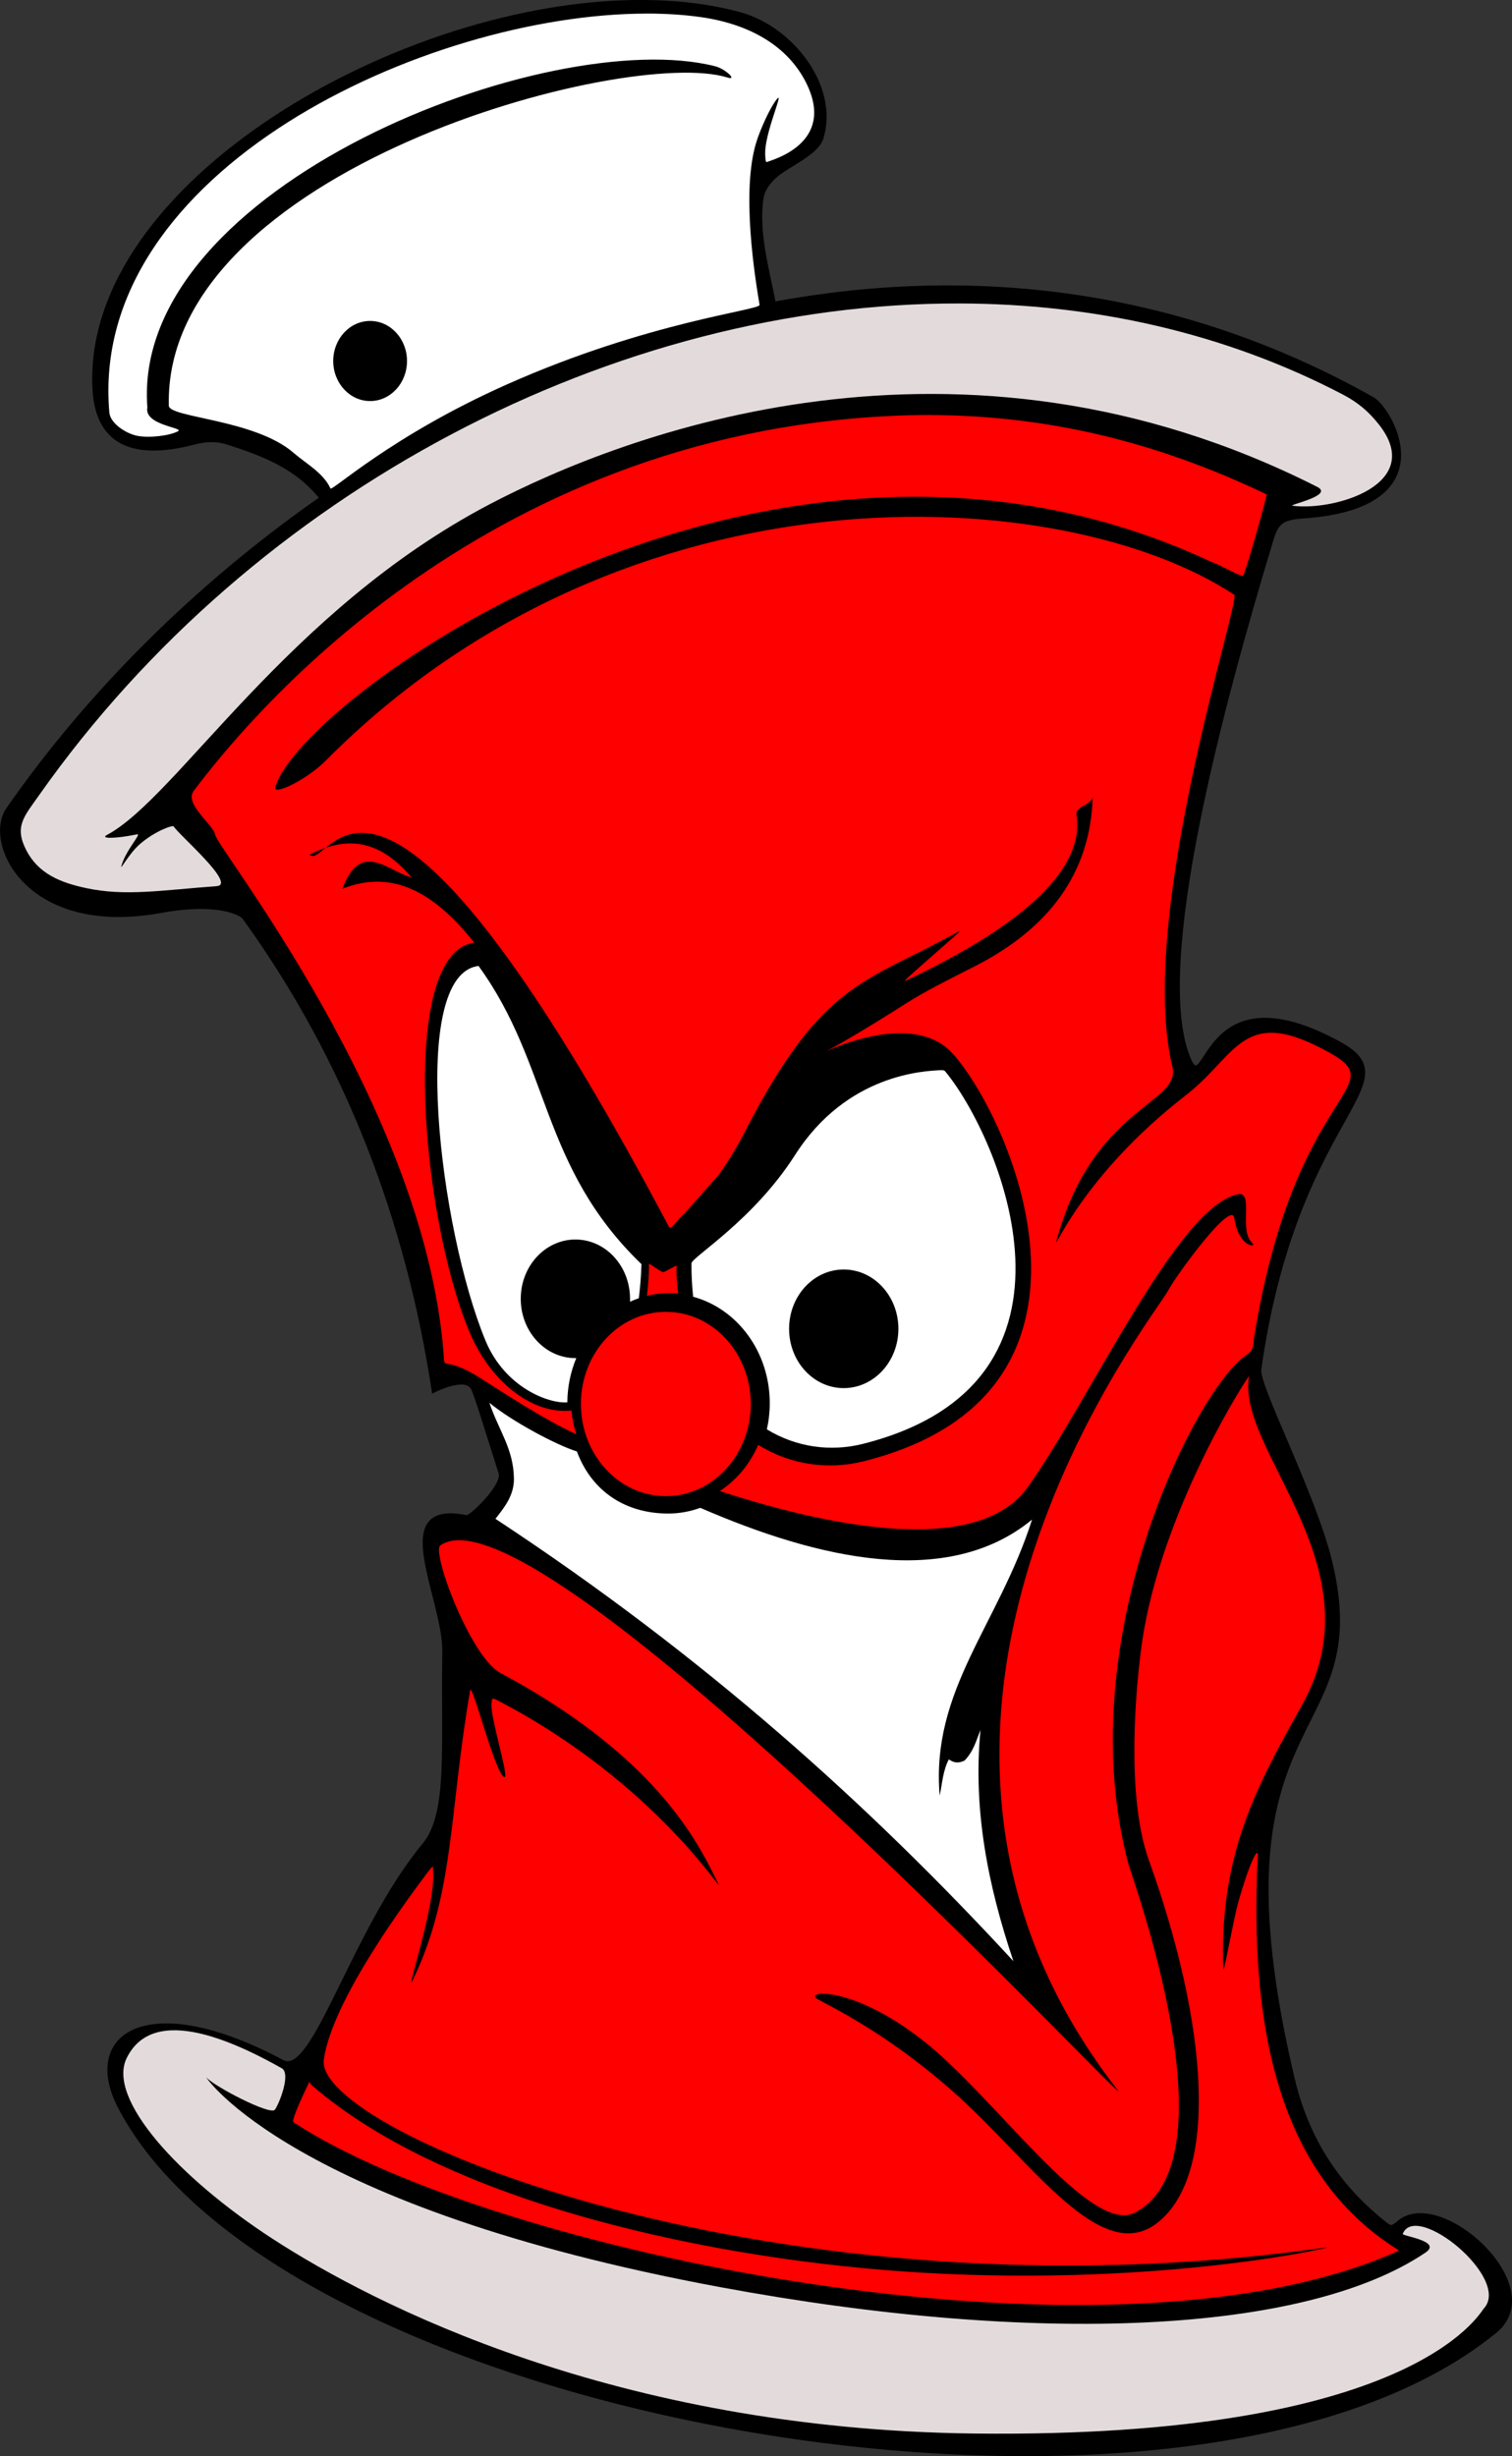 <?xml version="1.0" encoding="UTF-8" standalone="no"?>
<!-- Created with Inkscape (http://www.inkscape.org/) -->
<svg
    xmlns:inkscape="http://www.inkscape.org/namespaces/inkscape"
    xmlns:rdf="http://www.w3.org/1999/02/22-rdf-syntax-ns#"
    xmlns="http://www.w3.org/2000/svg"
    xmlns:xlink="http://www.w3.org/1999/xlink"
    xmlns:ns1="http://sozi.baierouge.fr"
    xmlns:cc="http://creativecommons.org/ns#"
    xmlns:dc="http://purl.org/dc/elements/1.1/"
    xmlns:sodipodi="http://sodipodi.sourceforge.net/DTD/sodipodi-0.dtd"
    id="svg3687"
    sodipodi:docname="angryspraycan.svg"
    viewBox="0 0 554.63 900.78"
    version="1.1"
    inkscape:version="0.48.3.1 r9886"
  >
  <rect x="0" y="0" width="554.63" height="900.78" fill="#333333" stroke="none"/>
  <sodipodi:namedview
      id="base"
      bordercolor="#666666"
      inkscape:pageshadow="2"
      inkscape:window-y="0"
      fit-margin-left="0"
      pagecolor="#ffffff"
      fit-margin-top="0"
      inkscape:window-maximized="1"
      inkscape:zoom="0.49497475"
      inkscape:window-x="0"
      inkscape:window-height="1031"
      showgrid="false"
      borderopacity="1.0"
      inkscape:current-layer="layer1"
      inkscape:cx="894.46585"
      inkscape:cy="-98.542852"
      fit-margin-right="0"
      fit-margin-bottom="0"
      inkscape:window-width="1920"
      inkscape:pageopacity="0.0"
      inkscape:document-units="px"
  />
  <g
      id="layer1"
      inkscape:label="Ebene 1"
      inkscape:groupmode="layer"
      transform="translate(-94.094 -61.981)"
    >
    <g
        id="g3708"
        transform="translate(-2.857 -37.143)"
      >
      <path
          id="path3233-7-7-1-5-4"
          d="m332.64 99.615c-88.308-0.341-205.07 66.86-201.28 142.03 0.707 14.012 7.663 27.757 37.062 19.969 3.789-1.004 8.02-1.204 11.75 0 12.818 4.137 25.258 8.643 34.437 20.156-45.755 31.951-85.289 71.465-114.91 114.03-8.543 12.277 6.95 46.662 56.315 37.635 20.84-3.811 29.319 0.913 30.341 2.365 37.766 52.246 60.071 111.35 69.5 173.69 0 0 11.946-6.234 14.406-1.031 1.303 2.756 5.098 15.217 10.094 30.938 1.401 4.408-10.771 16.217-12.281 15.906-29.457-6.057-8.009 29.899-8.375 49.875-0.622 33.996 2.211 58.884-7.344 70.406-26.076 31.446-40.384 85.555-51.656 79.531-49.838-26.633-73.875-9.752-59.937 16.938 60.244 115.36 392.4 173.96 504.72 82.25 20.444-16.693-20.491-53.333-35.562-40.25-2.286 1.984-2.882 1.866-4.344 0.781-14.421-11.26-28.144-27.645-34.219-53.375-32.747-138.71 30.424-120.74 13.781-189.56-5.996-24.794-26.875-64.57-26.031-70.531 13.325-94.142 56.54-104.75 29.25-119.72-50.863-27.902-48.75 21.357-55.25 5.469-13.878-33.923 12.614-131.04 30.375-189.72 1.806-5.965 3.137-8.071 11.406-8.625 53.554-3.589 32.433-39.697 25.687-43.5-71.301-40.203-147.31-48.419-219.56-35.031-2.371-12.395-6.415-26.095-4.469-38.562 0.462-2.956 2.481-5.636 4.688-7.656 4.525-4.143 15.496-8.38 17.281-14.25 5.771-18.977-11.071-40.543-30.219-45.719-11.02-2.979-23.041-4.389-35.656-4.438z"
          sodipodi:nodetypes="sssscssccsccsssssscssssssssccscss"
          style="stroke:#000000;stroke-width:1px;fill:#000000"
          inkscape:connector-curvature="0"
      />
      <path
          id="path2991-9-1-1-7-8"
          style="fill:#e3dbdb"
          inkscape:connector-curvature="0"
          d="m449.01 210.42c-125.74-0.348-258.63 68.062-337.66 180.25-5.643 8.011-9.242 11.573-4.75 20.281 4.432 8.593 12.481 11.86 21.938 13.875 14.389 3.066 27.309 0.819 47.906-0.719 7.486-0.559-14.23-19.103-15.75-21.875-0.373-0.681-7.024 1.782-12.375 6.406-4.029 3.482-7.264 9.721-6.875 8.219 1.523-5.88 7.634-12.136 5.781-11.75-7.919 1.649-13.756 1.669-11.031 0.219 25.734-13.699 65.948-82.197 140.22-121.19 49.137-25.796 171.89-73.184 303.75-6.438 6.274 3.176-11.066 6.647-9.062 6.906 15.437 1.997 48.823-7.925 31.719-29.719-3.809-4.854-7.889-8.244-13.156-11-43.356-22.685-91.454-33.333-140.66-33.469zm-289.19 633.31c-7.699 0.294-13.173 3.65-16.375 10.125-7.426 15.014 19.132 44.03 53.562 66.375 36.854 23.918 125.73 69.825 257.25 71.375 160.85 1.896 185.5-44.261 186.97-45.844 10.22-10.983-24.89-39.515-29.719-27.375-0.329 0.826 14.668 2.592 8.313 6.875-44.227 29.803-142.52 34.188-258.5 12.688-157.83-29.258-189.41-77.731-188.69-76.938 3.046 3.357 23.23 13.864 25.094 11.875 1.212-1.293 6.211-13.19 2.562-15.25-17.004-9.604-30.569-14.285-40.469-13.906z"
      />
      <path
          id="path2995-4-6-9-80-2"
          sodipodi:nodetypes="cscccsccsccccsccsccscssssccssccssssssscccscssssccccsccccccssscsscccsscccsccccccccccccscccccsssss"
          style="fill:#ff0000"
          inkscape:connector-curvature="0"
          d="m438.04 251.33c-4.542-0.008-9.132 0.103-13.75 0.312-152.48 6.928-237.93 113.21-256.28 137.53-3.616 4.793 7.325 12.545 7.844 16.031 0.777 5.219 76.628 99.696 83.781 189.91 0.613 7.734-1.005 0.367 13.156 9.188 7.681 4.785 22.245 14.655 35.562 20.844-0.88-2.782-1.493-5.697-1.781-8.719-14.093 1.54-29.712-10.228-37.531-29.125-18.009-43.52-25.67-138.93 1.875-142.44-13.958-17.625-29.423-27.362-48.375-19.781 6.786-18.059 16.547-6.514 25.375-4.156-8.407-9.918-18.291-15.365-31.5-10.875 11.28-9.162 38.17-26.642 125.88 138.94 0.849 1.603 2.493-1.997 5.969-5.062l12.344-13.938c3.069-4.284 6.318-9.46 9.625-15.875 28.871-56.009 44.274-54.223 78.75-73.594 2.433-1.367-22.304 19.441-19.969 18.344 45.611-21.423 65.734-42.11 62.844-60.719-0.552-3.557 4.977-3.238 5.906-6.719-0.756 27.939-16.148 48.324-43.344 62.125-9.594 4.869-17.961 9.037-24.844 13.406-65.574 41.625-5.011-6.374 17.125 18.875 21.955 25.043 64.688 124.56-32.75 149.16-13.218 3.337-27.096 1.354-38.875-5.969-3.048 7.039-7.967 12.947-14.063 16.938 46.225 15.108 95.953 22.613 113.03-1.531 23.425-33.117 54.596-102.15 76.75-107.28 6.476-1.501 0.302 13.203 5.531 17.844 1.951 1.732-5.005 1.819-6.625-9.188-0.989-6.713-21.202 20.838-24.25 26.625-4.934 9.369-123.61 157.91-18.75 292.91 11.838 15.24-212.07-224.99-248.25-199.44-3.256 2.3 10.889 40.645 21.992 46.73 0.844 0.463 6.392 3.444 11.219 6.312 49.343 29.328 62.467 58.324 68.727 70.957 2.708 5.465-22.657-36.688-80.281-66.844-2.741-1.435-2.735-1.359-2.875 1.156-0.294 5.288 6.619 27.126 4.75 26.656-3.348-0.842-11.944-35.337-12.562-31.781-7.806 44.831-5.669 74.261-21 106.09-3.424 7.109 8.55-27.134 7.375-40.25-0.102-1.144 0.527-2.517-2.625 1.719-6.489 8.718-34.424 45.983-37.438 67.844-3.613 26.214 166.06 97.337 367.53 68.906 5.948-0.839-58.635 14.405-147.56 9.25-76.481-4.434-174.1-25.339-224.12-68.562-0.467-0.404-0.913-0.889-1.125-1.531-4.1 8.511-6.558 14.404-5.875 14.875 72.259 47.597 299.33 94.824 405.12 47.281 0.148-0.066 0.38-0.307 0.219-0.406-45.164-27.941-54.609-84.193-51.594-144.56 0.197-3.949-3.316 3.325-7.125 16.938-1.855 6.63-5.347 26.498-5.5 24.719-1.697-42.306 12.724-67.954 28.281-95.906 29.65-51.209-23.719-94.12-18.844-121.62 0.185-1.04-30.281 45.607-38.625 93.531-2.118 12.169-7.454 58.04 1.844 83.875 21.487 59.703 25.98 114.85 3.312 132.91-20.91 16.655-46.347-22.53-75.094-47.969-24.926-22.057-45.642-31.505-49.844-34-4.955-2.942 12.879-5.255 39.188 15.562 26.367 20.863 61.074 71.26 77.344 62.812 36.979-19.201-1.12-123.24-2.281-127.53-22.128-81.776 24.528-174.62 43.219-187 3.046-2.018 2.555-4.983 2.687-5.812 14.69-92.374 51.09-91.914 28.094-104.88-32.238-18.17-33.924 0.599-53.062 15.438-38.185 29.605-48.741 58.241-47.406 53.312 13.37-49.348 45.847-50.031 42.5-63.781-13.294-54.622 25.166-171.45 22.688-173.09-62.65-41.254-222.37-50.824-333.28 60.844-7.023 7.071-19.3 12.886-18.469 9.781 8.496-31.733 181.05-158.63 343.12-82.781 3.89 1.39 9.307 4.731 11.75 5.312 0.555 0.132 6.686-21.165 8.312-27.938 0.262-1.09 0.543-1.966 0.406-2.031-39.188-18.807-79.597-29.014-123.5-29.094zm-221.66 158.72c-2.641 2.147-4.407 3.836-5.875 2.562 2.03-1.066 3.986-1.919 5.875-2.562zm118.66 152.62c-0.032 0.005-0.064 0.028-0.062 0.062 0.077 4.047-0.276 7.832-0.719 11.625 2.624-0.66 5.347-1 8.156-1 1.107 0 2.2 0.05 3.281 0.156-0.286-3.445-0.746-6.197-0.531-10.125 0.026-0.474-4.206 2.243-4.969 2.281-0.715 0.036-4.67-3.07-5.156-3zm6.156 17.562c-17.209 0-31.156 15.111-31.156 33.781s13.947 33.812 31.156 33.812 31.156-15.142 31.156-33.812-13.947-33.781-31.156-33.781z"
      />
      <path
          id="path2997-7-41-3-2-9"
          style="fill:#ffffff"
          inkscape:connector-curvature="0"
          d="m334.19 104.11c-80.693 0.033-205 57.654-197.12 146.34 0.358 4.031 6.218 7.711 10.187 8.5 4.498 0.895 11.901-0.037 14.969-1.656 2.546-1.344-12.488-2.147-11.219-8.719-6.244-81.106 147.42-140.55 208.25-125.16 3.793 0.96 8.326 5.33 4.594 4.156-36.892-11.601-207.1 33.852-204.97 120.34 0.11 4.445 31.541 4.949 45.75 17.281 4.521 3.924 10.957 7.37 13.531 13.062 0.546 1.208 22.197-19.201 64.688-38.125 51.867-23.1 93.041-27.231 92.719-29.188-1.568-9.517-6.891-41.624-1.125-59.875 1.369-4.335 4.496-11.387 6.844-14.75 4.181-5.989-3.117 9.5-3.625 17.969-0.102 1.7 0.052 4.509 0.531 4.281 1.422-0.676 25.849-6.674 14.344-29.312-6.635-13.056-20.338-21.354-38.875-23.906-6.105-0.84-12.63-1.253-19.469-1.25zm-101.47 112.72c7.474 0 13.531 6.579 13.531 14.688 0 8.109-6.057 14.688-13.531 14.688-7.474 0-13.531-6.579-13.531-14.688 0-8.109 6.057-14.688 13.531-14.688zm39.781 236.56c-25.818 3.01-14.282 96.745 2.531 137.38 7.191 17.376 23.4 23.211 30.031 22.656 0.041-5.782 1.219-11.262 3.281-16.219-0.104 0.002-0.208 0-0.312 0-11.072 0-20.062-9.738-20.062-21.75s8.991-21.75 20.062-21.75c11.072 0 20.031 9.738 20.031 21.75 0 0.365 0.016 0.702 0 1.062 1.053-0.471 2.12-0.915 3.219-1.281 0.488-3.845 0.839-7.996 0.969-12.5-37.166-35.806-33.297-72.925-59.75-109.34zm169.5 38.219c-5.846 0.284-34.371 1.29-53.406 31.094-15.42 24.145-37.984 37.504-38 39.75-0.031 4.292 0.208 8.365 0.625 12.25 16.142 4.366 28.094 20.166 28.094 39.031 0 3.307-0.369 6.518-1.063 9.594 10.723 6.543 23.291 8.339 35.281 5.312 89.316-22.546 49.611-113.3 30.031-136.72-0.194-0.231-0.727-0.353-1.563-0.312zm-35.562 73.094c11.072 0 20.062 9.738 20.062 21.75s-8.991 21.75-20.062 21.75c-11.072 0-20.031-9.738-20.031-21.75s8.959-21.75 20.031-21.75zm-129.97 48.875c3.425 10.175 8.855 16.83 9 27.781 0.084 6.382-3.72 10.834-6.781 14.781 76.913 50.591 137.23 105.04 190 162.22-9.293-27.55-14.919-55.606-12.063-84.812-1.635 4.046-2.474 7.675-5.812 11.219-2.814 1.359-4.344 0.541-5.813-0.406-2.163 4.133-2.428 8.823-3.344 13.312-3.36-38.771 21.581-62.647 33.875-101.25-30.918 25.466-78.293 14.529-121.69-4.312-3.702 1.345-7.662 2.094-11.781 2.094-15.565 0-28.006-8.031-33.5-22.781-7.285-2.229-23.716-10.931-32.094-17.844z"
      />
    </g
    >
  </g
  >
</svg
>
